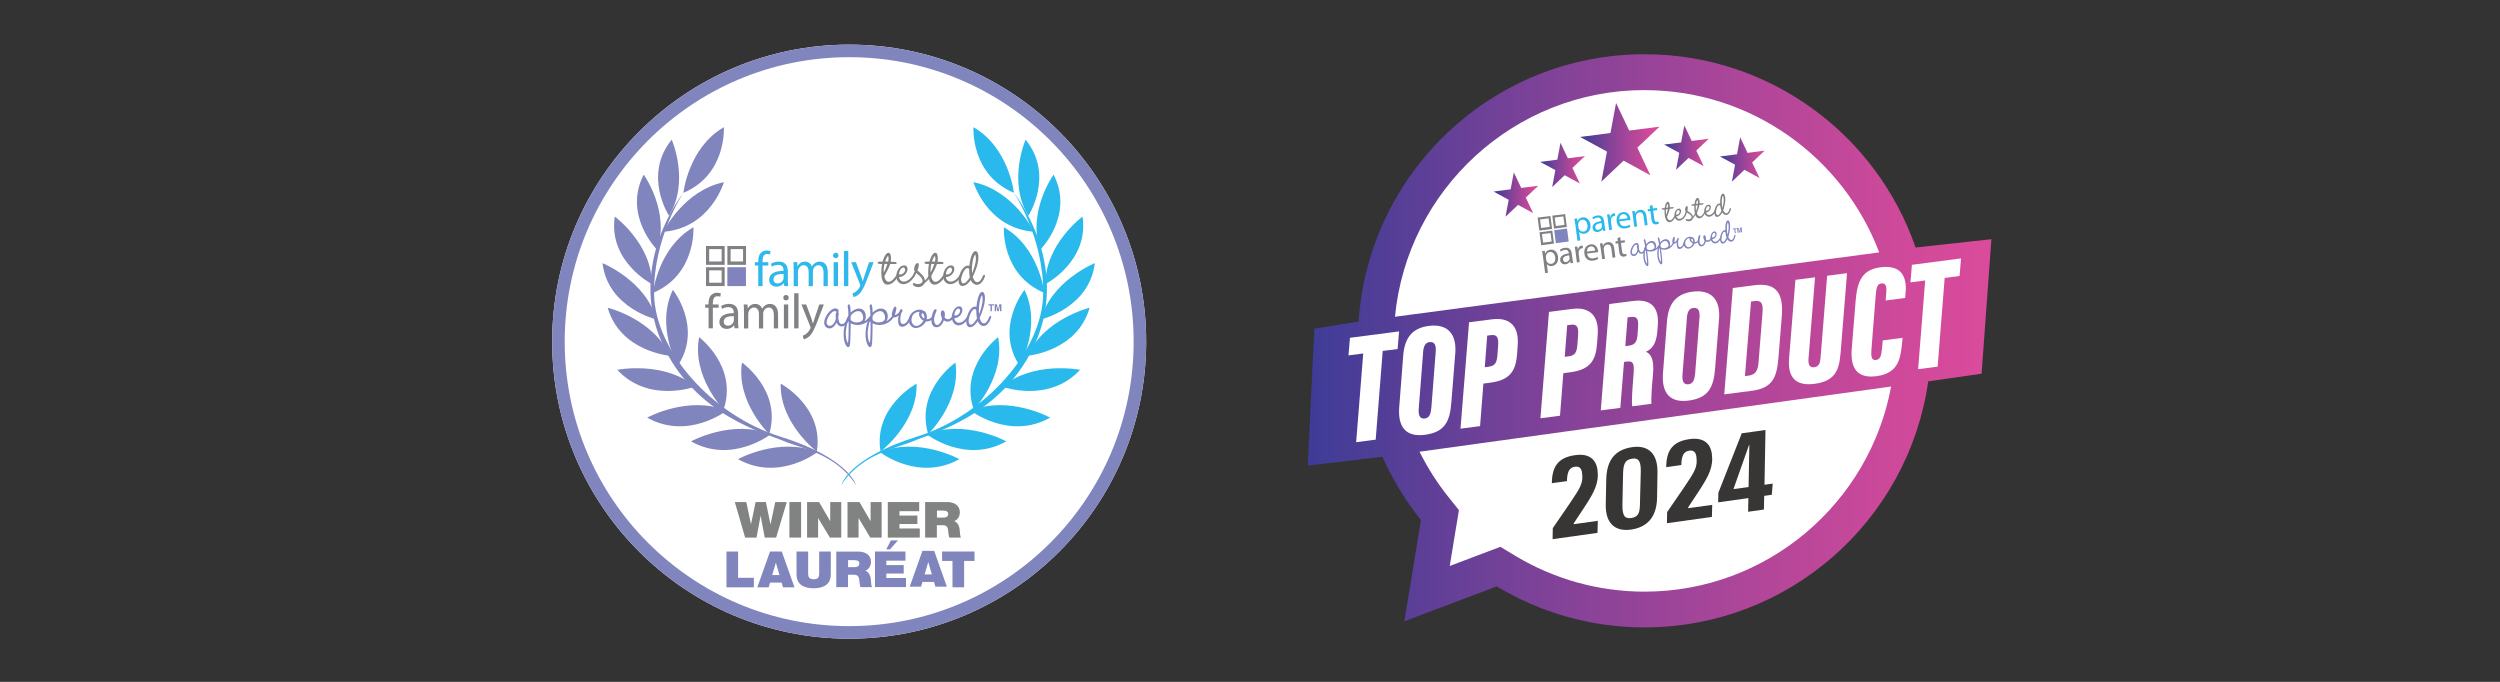 <?xml version="1.0" encoding="UTF-8"?>
<svg id="Layer_1" data-name="Layer 1" xmlns="http://www.w3.org/2000/svg" xmlns:xlink="http://www.w3.org/1999/xlink" viewBox="0 0 512 139.64">
  <rect x="0" y="0" width="512" height="139.64" fill="#333333" stroke="none"/>
  <defs>
    <style>
      .cls-1 {
        fill: url(#linear-gradient);
      }

      .cls-1, .cls-2, .cls-3, .cls-4, .cls-5, .cls-6, .cls-7, .cls-8, .cls-9, .cls-10, .cls-11, .cls-12, .cls-13, .cls-14, .cls-15, .cls-16, .cls-17 {
        stroke-width: 0px;
      }

      .cls-2 {
        fill: url(#linear-gradient-6);
      }

      .cls-18 {
        clip-path: url(#clippath-2);
      }

      .cls-3 {
        fill: url(#linear-gradient-5);
      }

      .cls-4 {
        fill: none;
      }

      .cls-5 {
        fill: #8184bc;
      }

      .cls-19 {
        clip-path: url(#clippath-1);
      }

      .cls-20 {
        clip-path: url(#clippath-4);
      }

      .cls-6 {
        fill: #8085bd;
      }

      .cls-7 {
        fill: #2eb8eb;
      }

      .cls-8 {
        fill: #fff;
      }

      .cls-9 {
        fill: url(#linear-gradient-2);
      }

      .cls-10 {
        fill: #808284;
      }

      .cls-11 {
        fill: url(#linear-gradient-3);
      }

      .cls-12 {
        fill: #2ab9ec;
      }

      .cls-21 {
        clip-path: url(#clippath);
      }

      .cls-22 {
        clip-path: url(#clippath-3);
      }

      .cls-13 {
        fill: #231f20;
        opacity: .9;
      }

      .cls-23 {
        clip-path: url(#clippath-5);
      }

      .cls-14 {
        fill: #808184;
      }

      .cls-15 {
        fill: url(#linear-gradient-4);
      }

      .cls-16 {
        fill: #818282;
      }

      .cls-17 {
        fill: #8185bd;
      }
    </style>
    <clipPath id="clippath">
      <path class="cls-4" d="m298.26,107.7l.53-3.23-2.05-2.55c-2.37-2.95-4.38-6.11-6.02-9.41l96.58-13.35c-4.41,23.87-25.37,42.01-50.5,42.01-9.35,0-18.5-2.54-26.47-7.34l-3.05-1.84-3.33,1.26-7.04,2.66,1.34-8.2Zm38.55-89.24c21.94,0,40.71,13.83,48.05,33.23l-99.17,13.18c2.49-26.01,24.47-46.42,51.12-46.42m-58.56,47.4l-9.08,1.45-1.33,28.05,15.29-1.8c2.07,4.67,4.73,9.02,7.88,12.95l-3.4,20.74,18.92-7.15c8.84,5.33,19.19,8.4,30.26,8.4,29.6,0,54.07-21.91,58.11-50.39l10.93-1.57,2.01-27.54-15.53,1.7c-7.93-23.03-29.78-39.58-55.51-39.58-31.09,0-56.52,24.17-58.56,54.74"/>
    </clipPath>
    <linearGradient id="linear-gradient" x1="31.12" y1="3003.39" x2="31.69" y2="3003.39" gradientTransform="translate(-7410.02 740951.99) scale(246.68 -246.68)" gradientUnits="userSpaceOnUse">
      <stop offset="0" stop-color="#3b3c97"/>
      <stop offset=".34" stop-color="#7c4298"/>
      <stop offset=".65" stop-color="#af4699"/>
      <stop offset=".87" stop-color="#cf499a"/>
      <stop offset="1" stop-color="#db4b9b"/>
    </linearGradient>
    <clipPath id="clippath-1">
      <polygon class="cls-4" points="329.82 27.24 323.61 28.05 329.11 31.05 327.96 37.2 332.51 32.9 338 35.9 335.32 30.24 339.87 25.94 333.66 26.74 330.97 21.09 329.82 27.24"/>
    </clipPath>
    <linearGradient id="linear-gradient-2" x1="31.9" y1="3080.29" x2="32.47" y2="3080.29" gradientTransform="translate(-590.18 88261.87) scale(28.64 -28.64)" xlink:href="#linear-gradient"/>
    <clipPath id="clippath-2">
      <polygon class="cls-4" points="344.3 29.16 340.81 29.61 343.91 31.3 343.26 34.77 345.82 32.34 348.92 34.03 347.4 30.84 349.96 28.41 346.47 28.87 344.95 25.69 344.3 29.16"/>
    </clipPath>
    <linearGradient id="linear-gradient-3" x1="31.92" y1="3147.9" x2="32.49" y2="3147.9" gradientTransform="translate(-174.26 50821.75) scale(16.14 -16.14)" xlink:href="#linear-gradient"/>
    <clipPath id="clippath-3">
      <polygon class="cls-4" points="355.74 31.59 352.24 32.05 355.34 33.73 354.7 37.2 357.26 34.78 360.36 36.46 358.84 33.28 361.4 30.85 357.9 31.31 356.39 28.12 355.74 31.59"/>
    </clipPath>
    <linearGradient id="linear-gradient-4" x1="31.38" y1="3148.01" x2="31.95" y2="3148.01" gradientTransform="translate(-154.1 50826.02) scale(16.14 -16.14)" xlink:href="#linear-gradient"/>
    <clipPath id="clippath-4">
      <polygon class="cls-4" points="318.94 32.7 315.44 33.16 318.54 34.84 317.89 38.31 320.45 35.89 323.55 37.58 322.03 34.39 324.6 31.97 321.1 32.42 319.59 29.23 318.94 32.7"/>
    </clipPath>
    <linearGradient id="linear-gradient-5" x1="33.12" y1="3148.04" x2="33.69" y2="3148.04" gradientTransform="translate(-219.02 50834.34) scale(16.14 -16.14)" xlink:href="#linear-gradient"/>
    <clipPath id="clippath-5">
      <polygon class="cls-4" points="309.38 38.77 305.89 39.23 308.98 40.92 308.33 44.38 310.9 41.96 313.99 43.65 312.48 40.46 315.04 38.04 311.55 38.49 310.03 35.31 309.38 38.77"/>
    </clipPath>
    <linearGradient id="linear-gradient-6" x1="33.57" y1="3148.33" x2="34.14" y2="3148.33" gradientTransform="translate(-235.85 50845.04) scale(16.14 -16.14)" xlink:href="#linear-gradient"/>
  </defs>
  <g>
    <g>
      <circle class="cls-8" cx="174.01" cy="70.24" r="59.5" transform="translate(99.03 242.26) rotate(-88.43)"/>
      <g>
        <g>
          <path class="cls-6" d="m139.96,39.49s1-9.24,8.29-13.44c0,0,.6,9.72-8.29,13.44Z"/>
          <path class="cls-6" d="m135.86,47.47s4.08-8.44,12.4-10.16c0,0-2.73,9.39-12.4,10.16Z"/>
          <path class="cls-6" d="m137.57,28.6s3.75,8.58-.56,15.59c0,0-5.39-8.27.56-15.59Z"/>
          <path class="cls-6" d="m131.84,35.76s5.46,7.69,2.71,15.38c0,0-7.01-7.08-2.71-15.38Z"/>
          <path class="cls-6" d="m125.91,44.35s7.7,5.7,7.57,13.82c0,0-8.96-4.65-7.57-13.82Z"/>
          <path class="cls-6" d="m123.39,53.89s8.96,3.64,11.01,11.52c0,0-9.91-2.32-11.01-11.52Z"/>
          <path class="cls-6" d="m124.46,63.02s9.43,2.34,12.68,9.84c0,0-10.16-.9-12.68-9.84Z"/>
          <path class="cls-6" d="m126.42,75.74s9.53-1.9,15.94,3.45c0,0-9.52,3.5-15.94-3.45Z"/>
          <path class="cls-6" d="m132.54,85.53s8.44-4.63,16.27-1.43c0,0-7.91,6.14-16.27,1.43Z"/>
          <path class="cls-6" d="m141.53,90.39s8.44-4.63,16.27-1.43c0,0-7.92,6.14-16.27,1.43Z"/>
          <path class="cls-6" d="m151.14,94.03s8.44-4.63,16.27-1.44c0,0-7.92,6.14-16.27,1.44Z"/>
          <path class="cls-6" d="m133.73,59.98s1-9.24,8.29-13.44c0,0,.6,9.72-8.29,13.44Z"/>
          <path class="cls-6" d="m138.78,74.93s-4.57-8.21-.97-15.57c0,0,6.18,7.75.97,15.57Z"/>
          <path class="cls-6" d="m148.18,83.9s-6.56-6.87-4.99-14.85c0,0,8,6.05,4.99,14.85Z"/>
          <path class="cls-6" d="m157.53,88.91s-6.83-6.63-5.57-14.66c0,0,8.23,5.76,5.57,14.66Z"/>
          <path class="cls-6" d="m167.28,92.48s-7.62-5.79-7.39-13.91c0,0,8.9,4.76,7.39,13.91Z"/>
          <path class="cls-6" d="m139.96,39.49s-11.51,14.27-4.49,30.5c6.59,15.25,21.77,18.87,24.96,20.3,3.2,1.43,10.69,2.48,14.88,9.05,0,0-1.4-5.52-15.48-9.91-14.08-4.39-25.67-17.63-25.87-29.17-.2-11.53,5.99-20.78,5.99-20.78Z"/>
        </g>
        <g>
          <path class="cls-12" d="m207.65,39.49s-1-9.24-8.29-13.44c0,0-.6,9.72,8.29,13.44Z"/>
          <path class="cls-12" d="m211.76,47.47s-4.08-8.44-12.4-10.16c0,0,2.73,9.39,12.4,10.16Z"/>
          <path class="cls-12" d="m210.04,28.6s-3.74,8.58.57,15.59c0,0,5.39-8.27-.57-15.59Z"/>
          <path class="cls-12" d="m215.77,35.76s-5.47,7.69-2.71,15.38c0,0,7.01-7.08,2.71-15.38Z"/>
          <path class="cls-12" d="m221.7,44.35s-7.69,5.7-7.57,13.82c0,0,8.96-4.65,7.57-13.82Z"/>
          <path class="cls-12" d="m224.22,53.89s-8.96,3.64-11.01,11.52c0,0,9.91-2.32,11.01-11.52Z"/>
          <path class="cls-12" d="m223.15,63.02s-9.42,2.34-12.67,9.84c0,0,10.16-.9,12.67-9.84Z"/>
          <path class="cls-12" d="m221.2,75.74s-9.53-1.9-15.94,3.45c0,0,9.52,3.5,15.94-3.45Z"/>
          <path class="cls-12" d="m215.07,85.53s-8.44-4.63-16.27-1.43c0,0,7.92,6.14,16.27,1.43Z"/>
          <path class="cls-12" d="m206.08,90.39s-8.44-4.63-16.27-1.43c0,0,7.92,6.14,16.27,1.43Z"/>
          <path class="cls-12" d="m196.47,94.03s-8.44-4.63-16.27-1.44c0,0,7.92,6.14,16.27,1.44Z"/>
          <path class="cls-12" d="m213.88,59.98s-1-9.24-8.29-13.44c0,0-.6,9.72,8.29,13.44Z"/>
          <path class="cls-12" d="m208.84,74.93s4.57-8.21.97-15.57c0,0-6.18,7.75-.97,15.57Z"/>
          <path class="cls-12" d="m199.43,83.9s6.56-6.87,4.98-14.85c0,0-8,6.05-4.98,14.85Z"/>
          <path class="cls-12" d="m190.09,88.91s6.83-6.63,5.57-14.66c0,0-8.23,5.76-5.57,14.66Z"/>
          <path class="cls-12" d="m180.33,92.48s7.62-5.79,7.39-13.91c0,0-8.9,4.76-7.39,13.91Z"/>
          <path class="cls-12" d="m207.65,39.49s11.51,14.27,4.5,30.5c-6.59,15.25-21.77,18.87-24.97,20.3-3.2,1.43-10.69,2.48-14.88,9.05,0,0,1.39-5.52,15.48-9.91,14.08-4.39,25.67-17.63,25.86-29.17.2-11.53-5.99-20.78-5.99-20.78Z"/>
        </g>
      </g>
      <g>
        <path class="cls-8" d="m173.91,9.14c-33.6,0-60.83,27.24-60.83,60.83s27.23,60.83,60.83,60.83,60.83-27.23,60.83-60.83-27.23-60.83-60.83-60.83Zm0,119.09c-32.18,0-58.26-26.09-58.26-58.26s26.09-58.26,58.26-58.26,58.26,26.09,58.26,58.26-26.08,58.26-58.26,58.26Z"/>
        <path class="cls-6" d="m173.91,9.14c-33.6,0-60.83,27.24-60.83,60.83s27.23,60.83,60.83,60.83,60.83-27.23,60.83-60.83-27.23-60.83-60.83-60.83h0Zm0,119.09c-32.18,0-58.26-26.09-58.26-58.26s26.09-58.26,58.26-58.26,58.26,26.09,58.26,58.26-26.08,58.26-58.26,58.26h0Z"/>
      </g>
      <g>
        <g>
          <path class="cls-16" d="m158.95,110.1h-2.33l-.84-4.43h-.02l-.82,4.43h-2.34l-2.11-7.28h2.35l.95,4.5h.02l.94-4.5h2.11l.92,4.56h.02l.97-4.56h2.36l-2.18,7.28Z"/>
          <path class="cls-16" d="m161.67,102.82h2.4v7.28h-2.4v-7.28Z"/>
          <path class="cls-16" d="m165.3,102.82h2.45l2.26,3.89h.02v-3.89h2.26v7.28h-2.33l-2.39-3.98h-.02v3.98h-2.26v-7.28Z"/>
          <path class="cls-16" d="m173.57,102.82h2.45l2.26,3.89h.02v-3.89h2.26v7.28h-2.33l-2.38-3.98h-.02v3.98h-2.26v-7.28Z"/>
          <path class="cls-16" d="m181.82,102.82h6.43v1.87h-4.04v.9h3.67v1.73h-3.67v.91h4.16v1.87h-6.55v-7.28Z"/>
          <path class="cls-16" d="m189.48,102.82h4.56c1.36,0,2.54.7,2.54,2.08,0,.75-.37,1.55-1.17,1.82.65.24,1.06.91,1.14,1.82.03.36.04,1.23.26,1.56h-2.39c-.12-.37-.16-.75-.2-1.12-.06-.7-.13-1.42-1.08-1.42h-1.27v2.54h-2.4v-7.28Zm2.4,3.18h1.25c.45,0,1.06-.07,1.06-.72,0-.46-.27-.72-1.18-.72h-1.12v1.45Z"/>
        </g>
        <g>
          <path class="cls-6" d="m148.78,120.28v-7.33h2.38v5.38h3.23v1.95h-5.61Z"/>
          <path class="cls-6" d="m155.1,120.28l2.6-7.33h2.41l2.6,7.33h-2.36l-.28-.97h-2.36l-.29.97h-2.34Zm3.05-2.51h1.49l-.74-2.54-.75,2.54Z"/>
          <g>
            <path class="cls-6" d="m163.13,112.95h2.38v4.52c0,.42.09.72.26.89.18.18.47.27.88.27s.69-.09.86-.26c.17-.17.26-.47.26-.9v-4.52h2.38v4.7c0,.92-.3,1.62-.9,2.1-.6.48-1.46.73-2.6.73s-2.01-.24-2.62-.73c-.6-.49-.9-1.19-.9-2.1v-4.7Z"/>
            <path class="cls-6" d="m186.31,120.15l2.6-7.33h2.41l2.6,7.33h-2.36l-.28-.97h-2.36l-.29.97h-2.34Zm3.05-2.51h1.49l-.74-2.54-.75,2.54Z"/>
            <path class="cls-6" d="m195.07,120.28v-5.4h-2.13v-1.93h6.64v1.93h-2.13v5.4h-2.38Z"/>
            <path class="cls-6" d="m171.28,112.97h4.56c1.36,0,2.54.7,2.54,2.08,0,.75-.37,1.55-1.17,1.82.65.24,1.06.91,1.14,1.82.03.36.04,1.23.26,1.56h-2.39c-.12-.37-.16-.75-.2-1.12-.06-.7-.13-1.42-1.08-1.42h-1.27v2.54h-2.4v-7.28Zm2.4,3.18h1.25c.45,0,1.06-.07,1.06-.72,0-.46-.27-.72-1.18-.72h-1.12v1.45Z"/>
            <g>
              <polygon class="cls-6" points="183.91 110.67 182.27 112.51 181.5 112.51 182.46 110.67 183.91 110.67"/>
              <path class="cls-6" d="m179.2,112.95h6.24v1.87h-3.92v.91h3.56v1.73h-3.56v.91h4.03v1.86h-6.35v-7.28Z"/>
            </g>
          </g>
        </g>
      </g>
      <rect class="cls-4" x="104.16" y="-.18" width="140" height="140"/>
      <g>
        <g>
          <path class="cls-16" d="m183.93,56.64c-.39.68-1.27,1.66-2.11,1.66-1.2,0-1.33-1.61-1.33-2.49,0-.58.06-1.17.16-1.73-.2-.01-.91.03-.91-.26,0-.34.78-.25,1.01-.23.14-.49.58-1.82,1.21-1.82.47,0,.52.81.52,1.15,0,.23-.01.46-.06.68.33.01.71.01,1.04.07.1.02.18.08.18.19s-.09.2-.2.2h-1.12c-.29.88-.74,1.6-1.16,2.41-.02.04-.03.07-.03.12,0,.41.36,1.12.85,1.12.93,0,1.52-1.46,1.82-1.46.13,0,.19.13.19.25,0,.04-.02.1-.05.14Zm-2.8-2.57c-.09.45-.16.9-.16,1.34,0,.13,0,.28.02.4.32-.55.55-1.14.75-1.75h-.61Zm.73-1.66c-.25.23-.49.82-.59,1.15h.62c.06-.17.09-.37.09-.56,0-.16-.03-.48-.11-.59Z"/>
          <path class="cls-16" d="m187.28,56.57c-.37.78-1.37,1.63-2.26,1.63-.94,0-1.46-.81-1.46-1.67s.59-2.18,1.62-2.18c.45,0,.68.33.68.75,0,.85-.89,1.69-1.75,1.63.09.55.42.94,1,.94,1.17,0,1.82-1.42,2.02-1.42.12,0,.19.1.19.2,0,.03-.01.07-.03.12Zm-2.22-1.78c-.61,0-.92.87-.95,1.36.09.04.19.06.29.06.45,0,.98-.48.98-.94,0-.17-.11-.48-.32-.48Z"/>
          <path class="cls-16" d="m189.25,58.16c-.32.42-.67.65-1.21.65-.35,0-1.09-.21-1.09-.64,0-.11.07-.22.19-.22.1,0,.42.23.79.23.45,0,1.01-.17,1.01-.69,0-.58-.87-1.23-1.28-1.57-.09.17-.38.84-.58.84-.12,0-.16-.12-.16-.21,0-.16.32-.8.41-1-.09-.16-.12-.33-.12-.51,0-.34.29-1.17.71-1.17.2,0,.25.2.25.36,0,.35-.15.82-.28,1.14.51.48,1.58,1.31,1.51,2.09.38-.32.67-.73.91-1.15.05-.07.09-.15.17-.15s.14.06.14.15c0,.79-.98,1.29-1.38,1.85Z"/>
          <path class="cls-16" d="m193.53,56.64c-.39.68-1.27,1.66-2.11,1.66-1.2,0-1.33-1.61-1.33-2.49,0-.58.06-1.17.16-1.73-.2-.01-.91.03-.91-.26,0-.34.78-.25,1.01-.23.13-.49.58-1.82,1.2-1.82.48,0,.52.81.52,1.15,0,.23-.01.46-.06.68.33.01.71.01,1.04.07.1.02.18.08.18.19s-.09.2-.21.2h-1.12c-.29.88-.74,1.6-1.15,2.41-.01.04-.03.07-.03.12,0,.41.36,1.12.85,1.12.93,0,1.52-1.46,1.82-1.46.13,0,.19.13.19.25,0,.04-.01.1-.05.14Zm-2.8-2.57c-.09.45-.16.9-.16,1.34,0,.13,0,.28.02.4.31-.55.55-1.14.75-1.75h-.61Zm.72-1.66c-.24.23-.49.82-.59,1.15h.62c.06-.17.09-.37.09-.56,0-.16-.03-.48-.12-.59Z"/>
          <path class="cls-16" d="m196.88,56.57c-.37.78-1.37,1.63-2.26,1.63-.94,0-1.46-.81-1.46-1.67s.59-2.18,1.61-2.18c.45,0,.68.33.68.75,0,.85-.89,1.69-1.75,1.63.09.55.42.94,1,.94,1.17,0,1.82-1.42,2.02-1.42.12,0,.19.1.19.2,0,.03-.02.07-.03.12Zm-2.22-1.78c-.61,0-.92.87-.95,1.36.09.04.19.06.29.06.45,0,.98-.48.98-.94,0-.17-.12-.48-.32-.48Z"/>
          <path class="cls-16" d="m201.73,56.57c-.21.7-.79,1.76-1.65,1.76-.58,0-1.06-.48-1.28-.97-.35.52-1.01,1.21-1.67,1.21s-.82-.63-.82-1.15c0-.96.75-3.02,1.92-3.02.1,0,.2.01.3.04.05-.66.4-3,1.26-3,.53,0,.59.89.59,1.27,0,1.28-.6,2.84-1.16,3.98.11.4.39,1.1.91,1.1.88,0,1.07-1.51,1.41-1.51.12,0,.19.1.19.22v.07Zm-3.1.24c-.13-.55-.14-1.06-.14-1.62,0-.17-.2-.29-.36-.29-.67,0-1.3,1.76-1.3,2.35,0,.3.1.79.49.79.49,0,1.08-.88,1.31-1.24Zm1.23-3.91c0-.22-.03-.62-.14-.79-.51.67-.68,2.27-.68,3.09,0,.26.02.5.05.77.37-.9.78-2.09.78-3.06Z"/>
        </g>
        <g>
          <path class="cls-14" d="m148.97,50.38v3.86h3.82v-3.86h-3.82Zm3.21,3.17h-2.55v-2.53h2.55v2.53Z"/>
          <path class="cls-14" d="m144.59,50.38v3.86h3.82v-3.86h-3.82Zm3.2,3.17h-2.55v-2.53h2.55v2.53Z"/>
          <path class="cls-14" d="m144.59,54.73v3.86h3.82v-3.86h-3.82Zm3.2,3.17h-2.55v-2.53h2.55v2.53Z"/>
          <rect class="cls-5" x="148.96" y="54.73" width="3.81" height="3.86"/>
        </g>
        <g>
          <g>
            <path class="cls-5" d="m174.05,64.88c-.09.87-.8,1.98-1.71,1.98-.48,0-.82-.35-.99-.8-.29.59-.82,1.2-1.47,1.2s-1.09-.53-1.09-1.19c0-1.09,1.21-2.91,2.3-2.91.26,0,.66.16.66.5,0,.09-.04.19-.11.25.08.05.14.16.14.26,0,.28-.1.56-.1.83,0,.47.14,1.37.73,1.37.96,0,1.1-1.76,1.49-1.76.09,0,.16.1.16.2v.07Zm-3.1-1.17c-.7,0-1.66,1.54-1.66,2.29,0,.43.24.73.65.73.69,0,1.24-.99,1.24-1.67,0-.16-.04-.32-.04-.49,0-.22.04-.56.23-.67-.15-.12-.24-.19-.42-.19Z"/>
            <path class="cls-5" d="m178.46,65.02c-.53.97-1.8,1.54-2.8,1.54-.49,0-1.01-.12-1.44-.35-.02.81,0,3.9-.19,4.56-.05.18-.14.32-.33.32-.09,0-.17-.04-.24-.1-.55-.54-.69-1.77-.69-2.52,0-1.04.2-2.15.63-3.1.09-.22.23-.41.32-.61.04-.08.03-.25.03-.32,0-.28-.01-.56-.03-.85-.01-.29-.12-.62-.12-.89,0-.16.11-.38.29-.38.32,0,.31,1.45.31,1.7.46-.45,1.09-.83,1.73-.83.87,0,1.39.69,1.39,1.58,0,.37-.08.76-.3,1.04.45-.24.74-.6,1.1-.97.06-.06.11-.1.19-.1.09,0,.19.1.19.21,0,.03-.01.07-.02.1Zm-4.73.79c-.27,0-.52,2.07-.52,2.4,0,.51.07,1.7.46,2.02.14-.56.14-3.44.14-4.22,0-.03-.06-.21-.08-.21Zm2.02-2.09c-.56,0-1.55.58-1.55,1.24,0,.17-.02.53.08.64.32.29.72.43,1.13.43.56,0,1.36-.18,1.36-.94,0-.68-.32-1.38-1.02-1.38Z"/>
            <path class="cls-5" d="m182.95,65.02c-.53.97-1.8,1.54-2.8,1.54-.49,0-1.01-.12-1.44-.35-.02.81,0,3.9-.19,4.56-.05.18-.14.32-.33.32-.09,0-.18-.04-.24-.1-.54-.54-.69-1.77-.69-2.52,0-1.04.2-2.15.63-3.1.09-.22.23-.41.33-.61.04-.08.03-.25.03-.32,0-.28-.01-.56-.03-.85-.02-.29-.12-.62-.12-.89,0-.16.11-.38.29-.38.33,0,.31,1.45.31,1.7.46-.45,1.09-.83,1.73-.83.87,0,1.39.69,1.39,1.58,0,.37-.08.76-.3,1.04.45-.24.75-.6,1.1-.97.05-.06.11-.1.19-.1.09,0,.19.1.19.21,0,.03-.01.07-.03.1Zm-4.73.79c-.28,0-.52,2.07-.52,2.4,0,.51.07,1.7.46,2.02.14-.56.14-3.44.14-4.22,0-.03-.06-.21-.08-.21Zm2.02-2.09c-.56,0-1.55.58-1.55,1.24,0,.17-.03.53.08.64.31.29.72.43,1.13.43.56,0,1.36-.18,1.36-.94,0-.68-.33-1.38-1.02-1.38Z"/>
            <path class="cls-5" d="m183.34,64.51c.23,0,.83-.49.88-.74.04-.2.18-.47.4-.47.13,0,.22.18.22.31s-.07.27-.15.35c-.2.23-.31,1.14-.31,1.48,0,.41.08.91.56.91.95,0,1.21-1.6,1.55-1.6.1,0,.17.09.17.18v.07c-.22.87-1,1.92-1.89,1.92-.69,0-.84-.63-.84-1.24,0-.35.04-.69.1-1.04-.36.25-.56.38-.98.35-.07.05-.15.11-.23.11s-.15-.07-.15-.16c0-.06.03-.1.04-.15-.05-.12-.07-.25-.07-.37,0-.35.31-1.62.73-1.62.14,0,.22.16.22.29,0,.37-.33,1.39-.31,1.42h.08Z"/>
            <path class="cls-5" d="m191.2,64.99c-.19.63-1.06.91-1.6.84-.36.76-1.25,1.35-2.04,1.35-.84,0-1.44-.75-1.44-1.63,0-1.21,1.1-2.14,2.18-2.14.18,0,.64,0,.7.22.04.02.08.02.13.02.47.03.7.8.7,1.24,0,.16-.03.34-.07.48.04.01.1.01.14.01.71,0,1-.66,1.17-.66.09,0,.16.09.16.18,0,.03-.01.04-.03.09Zm-3.51,1.76c.57,0,1.17-.56,1.43-1.08-.46-.28-.9-.73-.9-1.33,0-.16.04-.34.11-.48h-.06c-.9-.01-1.6.67-1.6,1.65,0,.63.4,1.25,1.02,1.25Zm1.2-2.6c-.14,0-.18.18-.18.3,0,.35.28.63.56.78.03-.12.05-.24.05-.37,0-.23-.18-.71-.44-.71Z"/>
            <path class="cls-5" d="m194.07,65.87c-.27,0-.54-.1-.78-.27-.2.69-.76,1.42-1.48,1.42-.8,0-1.07-.74-1.07-1.49,0-.44.31-2.21.86-2.21.12,0,.23.13.23.25,0,.1-.54,1.13-.54,1.93,0,.41.18,1.06.64,1.06.41,0,.99-.85.99-1.27,0-.21-.24-.56-.24-1,0-.27.04-.72.37-.72.41,0,.47.61.47.94,0,.17-.07.35-.05.51v.04c.19.18.42.31.68.31.62,0,.82-.72,1.01-.72.12,0,.19.13.19.25,0,.47-.8.97-1.25.97Z"/>
            <path class="cls-5" d="m198.44,64.98c-.36.79-1.29,1.66-2.14,1.66s-1.37-.82-1.37-1.7.56-2.21,1.53-2.21c.42,0,.64.34.64.76,0,.86-.84,1.71-1.65,1.66.08.56.39.95.94.95,1.1,0,1.72-1.44,1.91-1.44.11,0,.18.1.18.2,0,.03-.01.07-.03.12Zm-2.1-1.8c-.57,0-.87.88-.9,1.38.08.04.17.06.27.06.42,0,.92-.49.92-.95,0-.17-.11-.48-.3-.48Z"/>
            <path class="cls-5" d="m203,64.98c-.21.72-.75,1.79-1.55,1.79-.54,0-.99-.48-1.21-.98-.33.53-.95,1.23-1.57,1.23s-.78-.65-.78-1.17c0-.98.71-3.06,1.81-3.06.09,0,.19.02.28.04.04-.67.38-3.05,1.18-3.05.5,0,.56.91.56,1.29,0,1.3-.57,2.88-1.09,4.04.11.41.37,1.11.86,1.11.83,0,1.01-1.54,1.33-1.54.11,0,.18.1.18.22v.07Zm-2.92.25c-.12-.56-.14-1.07-.14-1.64,0-.18-.19-.29-.34-.29-.63,0-1.23,1.79-1.23,2.39,0,.31.1.81.46.81.46,0,1.02-.9,1.24-1.26Zm1.16-3.97c0-.22-.03-.63-.13-.8-.47.67-.64,2.3-.64,3.13,0,.27.01.51.04.78.35-.91.73-2.12.73-3.11Z"/>
          </g>
          <g>
            <path class="cls-5" d="m203.56,62.32v.24h-.42v1.18h-.29v-1.18h-.43v-.24h1.14Z"/>
            <path class="cls-5" d="m204.26,63.74l-.25-1.15v1.15h-.29v-1.42h.42l.27,1.09.26-1.09h.42v1.42h-.29v-1.15l-.26,1.15h-.29Z"/>
          </g>
        </g>
        <g>
          <path class="cls-7" d="m155.29,58.6v-4.22h-.69v-.68h.69v-.23c0-.69.15-1.32.57-1.71.33-.32.78-.46,1.19-.46.31,0,.59.07.76.14l-.12.69c-.13-.06-.31-.11-.57-.11-.76,0-.95.67-.95,1.42v.26h1.18v.68h-1.18v4.22h-.88Z"/>
          <path class="cls-7" d="m160.62,58.6l-.07-.62h-.03c-.27.38-.8.73-1.5.73-.99,0-1.5-.7-1.5-1.41,0-1.18,1.05-1.83,2.95-1.82v-.1c0-.41-.11-1.13-1.11-1.13-.46,0-.93.14-1.28.36l-.2-.59c.4-.26.99-.44,1.61-.44,1.5,0,1.86,1.02,1.86,2v1.83c0,.43.02.84.08,1.17h-.81Zm-.13-2.5c-.97-.02-2.08.15-2.08,1.1,0,.58.38.85.84.85.64,0,1.04-.41,1.18-.82.03-.09.05-.19.05-.28v-.85Z"/>
          <path class="cls-7" d="m162.53,55.02c0-.51,0-.92-.04-1.33h.78l.04.79h.03c.27-.47.73-.9,1.54-.9.67,0,1.17.4,1.39.98h.02c.15-.27.34-.49.55-.64.29-.22.62-.34,1.08-.34.65,0,1.61.43,1.61,2.13v2.89h-.87v-2.77c0-.94-.34-1.51-1.06-1.51-.51,0-.9.37-1.05.81-.04.12-.07.28-.07.45v3.03h-.87v-2.94c0-.78-.34-1.35-1.02-1.35-.56,0-.96.45-1.1.89-.05.13-.07.28-.07.44v2.96h-.87v-3.57Z"/>
          <path class="cls-7" d="m171.72,52.32c.01.3-.21.55-.57.55-.31,0-.54-.24-.54-.55s.23-.56.56-.56.55.24.55.56Zm-.99,6.28v-4.9h.89v4.9h-.89Z"/>
          <path class="cls-7" d="m172.84,51.41h.89v7.19h-.89v-7.19Z"/>
          <path class="cls-7" d="m175.3,53.7l1.07,2.9c.11.32.23.71.31,1h.02c.09-.29.19-.67.31-1.02l.97-2.88h.94l-1.34,3.49c-.64,1.68-1.07,2.54-1.68,3.07-.44.38-.87.54-1.09.58l-.22-.75c.22-.07.52-.21.78-.44.24-.19.55-.54.75-.99.04-.09.07-.16.07-.21s-.02-.12-.06-.23l-1.81-4.52h.97Z"/>
        </g>
        <g>
          <path class="cls-14" d="m145.11,67.25v-4.22h-.69v-.68h.69v-.23c0-.69.15-1.32.57-1.71.33-.32.78-.46,1.19-.46.31,0,.59.07.76.14l-.12.69c-.13-.06-.31-.11-.57-.11-.76,0-.95.67-.95,1.42v.26h1.18v.68h-1.18v4.22h-.88Z"/>
          <path class="cls-14" d="m150.43,67.25l-.07-.62h-.03c-.27.38-.8.73-1.5.73-.99,0-1.5-.7-1.5-1.41,0-1.18,1.05-1.83,2.95-1.82v-.1c0-.41-.11-1.13-1.11-1.13-.46,0-.93.14-1.28.36l-.2-.59c.4-.26.99-.44,1.61-.44,1.5,0,1.86,1.02,1.86,2v1.83c0,.42.02.84.08,1.17h-.81Zm-.13-2.5c-.97-.02-2.08.15-2.08,1.1,0,.58.38.85.84.85.64,0,1.04-.41,1.18-.82.03-.09.05-.19.05-.28v-.85Z"/>
          <path class="cls-14" d="m152.35,63.68c0-.51,0-.92-.04-1.33h.78l.04.79h.03c.27-.47.73-.9,1.54-.9.67,0,1.17.41,1.39.98h.02c.15-.27.34-.49.55-.64.29-.22.62-.34,1.08-.34.65,0,1.61.43,1.61,2.13v2.89h-.87v-2.77c0-.94-.34-1.51-1.06-1.51-.51,0-.9.37-1.05.81-.04.12-.07.28-.07.45v3.03h-.87v-2.94c0-.78-.34-1.35-1.02-1.35-.56,0-.96.45-1.1.89-.05.13-.07.28-.07.44v2.96h-.87v-3.57Z"/>
          <path class="cls-14" d="m161.53,60.97c.01.3-.21.55-.57.55-.31,0-.54-.24-.54-.55s.23-.56.56-.56.55.24.55.56Zm-.99,6.28v-4.9h.89v4.9h-.89Z"/>
          <path class="cls-14" d="m162.65,60.06h.89v7.19h-.89v-7.19Z"/>
          <path class="cls-14" d="m165.11,62.35l1.07,2.9c.11.32.23.71.31,1h.02c.09-.29.19-.67.31-1.02l.97-2.88h.94l-1.34,3.49c-.64,1.68-1.07,2.54-1.68,3.07-.44.38-.87.54-1.09.58l-.22-.75c.22-.07.52-.21.78-.44.24-.19.55-.54.75-.99.04-.09.07-.16.07-.21s-.02-.12-.06-.23l-1.81-4.52h.97Z"/>
        </g>
      </g>
    </g>
    <g>
      <path class="cls-8" d="m404.86,75.19l-13.47,1.79c-3.52,27.45-26.97,48.66-55.37,48.66-10.78,0-20.84-3.05-29.37-8.34h-10.93v-8.86c-4.76-4.95-8.61-10.79-11.28-17.24l-14.73,1.96,1.03-23.7,9.47-1.26c.86-30.08,25.51-54.21,55.81-54.21,25.22,0,46.53,16.72,53.46,39.69l15.36-2.04.03,23.55Z"/>
      <g class="cls-21">
        <rect class="cls-1" x="267.84" y="11.13" width="140" height="117.38"/>
      </g>
      <polygon class="cls-8" points="279.19 72.39 276.17 72.78 276.47 69.18 286.53 67.87 286.23 71.48 283.18 71.87 281.74 90.04 277.74 90.56 279.19 72.39"/>
      <path class="cls-8" d="m298.03,72.47l-.8,10.05c-.31,4-1.51,6.02-5.43,6.53-3.86.5-5.55-1.59-5.24-5.63l.82-10.61c.31-3.97,2.16-5.66,5.22-6.06,3.75-.49,5.78,1.49,5.44,5.71m-6.59-.23l-.89,11.46c-.09,1.15.1,2.17,1.24,2.02.97-.13,1.24-.99,1.35-2.28l.89-11.47c.09-1.25-.21-2.03-1.3-1.89-.79.1-1.2.75-1.3,2.15"/>
      <path class="cls-8" d="m300.85,66.01l4.7-.61c3.87-.5,5.54,1.62,5.28,5.25l-.12,1.73c-.25,3.58-1.41,5.46-5.54,6l-1.37.18-.68,8.71-4.01.52,1.75-21.78Zm3.23,9.2l.83-.11c1.35-.18,1.64-.91,1.76-2.36l.14-1.87c.12-1.48-.07-2.42-1.43-2.24l-.8.1-.5,6.48Z"/>
      <path class="cls-8" d="m317.23,63.88l4.7-.61c3.87-.5,5.54,1.62,5.28,5.25l-.12,1.73c-.25,3.58-1.41,5.46-5.55,6l-1.37.18-.68,8.71-4.01.52,1.75-21.78Zm3.23,9.2l.83-.11c1.35-.18,1.64-.92,1.76-2.36l.14-1.87c.12-1.48-.07-2.42-1.43-2.24l-.8.1-.5,6.48Z"/>
      <path class="cls-8" d="m332.6,74.13l-.76,9.4-4,.52,1.74-21.78,4.87-.63c3.54-.46,5.36,1.18,5.07,4.95l-.1,1.25c-.19,2.63-1.15,3.67-2.33,4.19,1,.51,1.74,1.41,1.43,4.79-.2,2.1-.4,4.76-.31,5.88l-3.93.51c-.16-.95.01-3.25.28-6.67.17-2.15-.1-2.66-1.4-2.49l-.56.07Zm.26-3.24l.55-.07c1.45-.19,1.87-.68,1.99-2.62l.08-1.34c.09-1.46-.17-2.12-1.51-1.94l-.64.08-.47,5.89Z"/>
      <path class="cls-8" d="m352.05,65.46l-.8,10.05c-.31,4-1.51,6.02-5.43,6.53-3.86.5-5.55-1.59-5.24-5.63l.82-10.61c.31-3.96,2.16-5.66,5.22-6.06,3.75-.49,5.78,1.49,5.44,5.71m-6.59-.23l-.89,11.46c-.1,1.15.1,2.17,1.24,2.02.97-.13,1.24-.99,1.35-2.27l.89-11.47c.09-1.25-.21-2.03-1.3-1.89-.79.1-1.2.75-1.3,2.15"/>
      <path class="cls-8" d="m354.88,58.99l4.47-.58c4.56-.59,5.93,1.8,5.56,6.39l-.69,8.48c-.32,3.86-1.08,6.19-5.44,6.75l-5.65.73,1.75-21.78Zm2.49,18.03l.79-.1c1.43-.19,1.86-1.11,1.99-2.72l.81-10.2c.13-1.6-.07-2.55-1.61-2.35l-.74.1-1.25,15.29Z"/>
      <path class="cls-8" d="m371.72,56.8l-1.34,16.7c-.09,1.2.27,1.83,1.16,1.71,1.05-.14,1.23-.92,1.32-2.04l1.34-16.7,4.07-.53-1.31,16.26c-.3,3.65-1.11,5.86-5.37,6.41-3.81.5-5.49-1.31-5.19-5.13l1.3-16.17,4.02-.52Z"/>
      <path class="cls-8" d="m389.65,69.18l-.09.95c-.33,3.12-.63,6.31-5.26,6.91-3.75.49-5.41-1.4-5.06-5.63l.8-9.86c.34-4.16,1.46-6.34,5.08-6.81,4.97-.65,5.41,2.86,5.13,5.43l-.07.85-4,.52.13-1.57c.12-1.39-.12-2.03-1-1.92-.8.1-1.02.75-1.15,2.3l-.89,11.22c-.1,1.43,0,2.27.94,2.15.84-.11,1.09-.8,1.24-2.44l.14-1.57,4.07-.53Z"/>
      <polygon class="cls-8" points="394.28 57.44 391.26 57.83 391.56 54.23 401.62 52.92 401.32 56.52 398.27 56.92 396.83 75.09 392.83 75.61 394.28 57.44"/>
      <g class="cls-19">
        <rect class="cls-9" x="323.61" y="21.09" width="16.26" height="16.11"/>
      </g>
      <g class="cls-18">
        <rect class="cls-11" x="340.81" y="25.69" width="9.16" height="9.08"/>
      </g>
      <g class="cls-22">
        <rect class="cls-15" x="352.24" y="28.12" width="9.16" height="9.08"/>
      </g>
      <g class="cls-20">
        <rect class="cls-3" x="315.44" y="29.23" width="9.16" height="9.08"/>
      </g>
      <g class="cls-23">
        <rect class="cls-2" x="305.89" y="35.31" width="9.16" height="9.08"/>
      </g>
      <g>
        <path class="cls-14" d="m314.9,44.57l.35,2.66,2.62-.34-.35-2.66-2.62.34Zm2.49,1.89l-1.76.23-.23-1.74,1.76-.23.23,1.74Z"/>
        <path class="cls-14" d="m315.29,47.57l.35,2.66,2.62-.34-.35-2.66-2.62.34Zm2.49,1.89l-1.76.23-.23-1.74,1.76-.23.23,1.74Z"/>
        <g>
          <path class="cls-14" d="m317.91,44.17l.35,2.66,2.63-.34-.35-2.66-2.63.34Zm2.49,1.89l-1.76.23-.23-1.74,1.76-.23.23,1.74Z"/>
          <g>
            <path class="cls-17" d="m355.65,46.72l.02.17-.29.04.11.81-.2.03-.11-.81-.3.04-.02-.17.78-.1Z"/>
            <path class="cls-17" d="m356.25,47.63l-.28-.77.1.79-.2.03-.13-.98.29-.04.28.73.08-.77.29-.04.13.98-.2.03-.1-.79-.07.81-.2.03Z"/>
          </g>
          <g>
            <path class="cls-10" d="m343.19,44.28c-.19.46-.67,1.16-1.2,1.23-.76.1-.98-.92-1.05-1.48-.05-.37-.06-.75-.04-1.12-.13,0-.58.09-.6-.09-.03-.22.48-.22.62-.23.05-.32.22-1.2.62-1.26.3-.04.4.47.42.69.02.15.03.3.02.44.21-.02.45-.05.67-.04.07,0,.12.03.13.11s-.04.14-.11.15l-.71.09c-.11.58-.34,1.08-.54,1.63,0,.03-.01.05,0,.08.03.26.32.68.63.64.59-.08.84-1.05,1.04-1.08.08-.01.13.07.14.14,0,.03,0,.07-.02.1Zm-2-1.4c-.02.29-.03.58.01.87.01.08.02.18.04.26.16-.38.25-.77.33-1.17l-.39.05Zm.32-1.12c-.14.17-.24.56-.28.78l.39-.04c.02-.12.02-.25,0-.37-.01-.1-.06-.3-.12-.37Z"/>
            <path class="cls-10" d="m345.31,43.96c-.17.53-.73,1.15-1.3,1.22-.6.08-1-.39-1.07-.94s.2-1.44.85-1.52c.29-.04.46.15.49.42.07.54-.43,1.15-.97,1.18.1.34.34.56.71.51.74-.1,1.04-1.05,1.16-1.07.08,0,.13.05.14.11,0,.02,0,.05,0,.08Zm-1.56-.94c-.38.05-.51.63-.49.94.06.02.12.02.19.01.28-.04.58-.39.55-.68-.01-.11-.11-.29-.24-.28Z"/>
            <path class="cls-10" d="m346.69,44.8c-.17.29-.37.47-.72.51-.22.03-.71-.04-.74-.31,0-.07.03-.14.1-.15.06,0,.28.11.52.08.28-.04.63-.19.58-.52-.05-.37-.65-.71-.95-.89-.04.12-.17.56-.3.58-.07,0-.11-.06-.12-.12-.01-.1.14-.53.17-.67-.07-.09-.1-.2-.12-.31-.03-.22.09-.77.35-.8.13-.02.17.11.19.21.03.22-.02.54-.08.75.36.26,1.11.7,1.14,1.2.21-.23.36-.52.48-.81.02-.05.04-.1.1-.11s.1.02.1.08c.07.5-.52.9-.73,1.29Z"/>
            <path class="cls-10" d="m349.29,43.48c-.19.46-.67,1.16-1.2,1.23-.76.1-.98-.92-1.05-1.48-.05-.37-.06-.75-.04-1.12-.13,0-.58.09-.6-.09-.03-.22.48-.22.63-.23.04-.32.21-1.2.61-1.26.3-.04.4.47.43.69.02.15.03.3.02.44.21-.02.45-.05.67-.04.07,0,.12.03.13.11s-.04.14-.11.15l-.72.09c-.11.58-.33,1.08-.53,1.63,0,.03-.01.05,0,.08.03.26.32.68.64.64.59-.08.84-1.05,1.03-1.08.08-.01.13.07.14.14,0,.03,0,.07-.02.1Zm-1.99-1.4c-.02.29-.03.58.01.87.01.08.02.18.05.26.15-.37.25-.77.33-1.17l-.39.05Zm.32-1.11c-.14.17-.24.56-.28.78l.4-.04c.02-.12.02-.25,0-.37-.01-.1-.06-.3-.12-.37Z"/>
            <path class="cls-10" d="m351.42,43.16c-.17.53-.74,1.15-1.31,1.22-.6.08-.99-.39-1.07-.94s.19-1.44.84-1.52c.29-.04.46.15.5.42.07.54-.43,1.15-.98,1.18.1.34.35.56.71.51.74-.1,1.04-1.05,1.17-1.07.07,0,.13.05.14.11,0,.02,0,.05,0,.08Zm-1.56-.94c-.38.05-.52.63-.49.94.06.02.13.02.19.01.29-.04.59-.39.55-.68-.01-.11-.11-.29-.24-.28Z"/>
            <path class="cls-10" d="m354.5,42.76c-.08.47-.36,1.19-.9,1.26-.37.05-.71-.21-.9-.51-.18.36-.54.85-.96.91s-.58-.33-.62-.67c-.08-.61.23-1.98.97-2.08.06,0,.13,0,.2,0-.03-.42,0-1.94.55-2.01.34-.04.45.52.48.76.11.82-.15,1.86-.4,2.63.11.25.34.67.67.62.56-.07.55-1.05.77-1.08.07,0,.13.05.14.12v.05Zm-1.95.41c-.13-.34-.18-.66-.23-1.02-.01-.11-.15-.17-.25-.15-.42.06-.68,1.23-.63,1.6.03.19.13.5.38.46.31-.04.62-.65.73-.9Zm.45-2.59c-.02-.14-.07-.39-.16-.49-.27.47-.24,1.5-.17,2.02.02.17.05.32.09.48.16-.6.32-1.4.24-2.01Z"/>
          </g>
          <g>
            <path class="cls-12" d="m322.59,45.85c-.05-.41-.11-.74-.16-1.04l.52-.07.11.54h.01c.18-.42.54-.7,1.06-.76.78-.1,1.45.48,1.58,1.44.15,1.15-.48,1.81-1.24,1.91-.42.06-.82-.08-1.05-.37h-.01s.23,1.74.23,1.74l-.58.08-.45-3.47Zm.69.78c.01.09.03.16.06.23.16.39.55.62.96.57.62-.08.91-.63.81-1.36-.08-.64-.49-1.14-1.11-1.06-.4.05-.74.38-.79.83,0,.07-.02.16,0,.24l.07.55Z"/>
            <path class="cls-12" d="m328.66,46.47c.04.28.09.55.15.76l-.52.07-.1-.4h-.02c-.14.28-.46.55-.91.61-.65.09-1.04-.33-1.1-.79-.1-.77.53-1.29,1.77-1.44v-.07c-.04-.26-.18-.73-.83-.64-.3.04-.6.17-.81.35l-.19-.37c.24-.2.62-.36,1.02-.42.98-.13,1.31.51,1.39,1.14l.16,1.2Zm-.68-.79c-.64.07-1.34.28-1.26.9.05.39.32.52.62.49.42-.06.66-.36.72-.64.01-.07,0-.14,0-.19l-.07-.56Z"/>
            <path class="cls-12" d="m329.28,44.93c-.05-.38-.1-.7-.16-1l.51-.07.11.63h.02c.09-.45.41-.77.8-.82.06,0,.11,0,.16,0l.07.55c-.06,0-.12,0-.2.01-.41.05-.66.4-.68.84,0,.08,0,.18.01.27l.22,1.71-.58.08-.29-2.2Z"/>
            <path class="cls-12" d="m331.66,45.34c.12.79.65,1.05,1.24.97.42-.05.67-.16.87-.28l.16.4c-.19.12-.54.28-1.05.35-.99.13-1.66-.45-1.79-1.42s.34-1.8,1.28-1.92c1.05-.14,1.44.74,1.52,1.33.02.12.02.21.02.27l-2.25.29Zm1.65-.64c-.04-.36-.28-.92-.93-.83-.6.08-.78.65-.77,1.06l1.7-.22Z"/>
            <path class="cls-12" d="m334.41,44.12c-.04-.34-.09-.6-.14-.86l.51-.07.1.53h.01c.12-.32.45-.67.98-.74.44-.06,1.17.12,1.31,1.22l.25,1.9-.58.08-.24-1.84c-.07-.52-.32-.92-.87-.85-.38.05-.64.36-.7.7-.02.08-.02.18,0,.28l.25,1.92-.58.08-.31-2.33Z"/>
            <path class="cls-12" d="m338.41,41.93l.1.77.84-.11.06.44-.84.11.23,1.73c.05.4.19.61.52.57.16-.02.25-.05.33-.08l.09.44c-.11.06-.28.12-.51.15-.27.04-.5-.03-.66-.16-.18-.16-.29-.43-.34-.81l-.23-1.75-.5.07-.06-.44.5-.07-.08-.6.55-.25Z"/>
          </g>
          <g>
            <path class="cls-14" d="m315.98,52.46c-.05-.41-.11-.74-.16-1.04l.52-.07.11.55h.01c.18-.42.54-.7,1.06-.77.78-.1,1.45.48,1.57,1.44.15,1.15-.48,1.81-1.24,1.91-.42.06-.82-.08-1.05-.37h-.01s.23,1.74.23,1.74l-.58.08-.45-3.47Zm.69.78c.01.09.03.17.06.23.16.39.55.62.96.57.62-.08.91-.63.81-1.37-.08-.63-.49-1.14-1.11-1.06-.4.05-.74.38-.79.83-.01.08-.02.16,0,.24l.07.55Z"/>
            <path class="cls-14" d="m322.05,53.08c.04.28.08.55.14.76l-.52.07-.1-.4h-.02c-.15.28-.46.55-.92.61-.65.09-1.04-.33-1.1-.79-.1-.78.53-1.29,1.77-1.44v-.07c-.04-.26-.18-.73-.83-.64-.31.04-.61.17-.81.35l-.19-.37c.24-.2.62-.36,1.03-.41.98-.13,1.31.51,1.39,1.14l.16,1.2Zm-.68-.79c-.64.07-1.34.28-1.26.9.05.38.33.52.61.48.42-.06.66-.36.72-.64,0-.07,0-.13,0-.19l-.07-.56Z"/>
            <path class="cls-14" d="m322.67,51.54c-.05-.38-.1-.7-.16-1l.51-.07.11.63h.02c.09-.45.41-.77.8-.82.06,0,.1,0,.16,0l.07.55c-.06,0-.12,0-.2.01-.41.05-.66.4-.68.85,0,.08,0,.18.01.27l.22,1.71-.58.08-.29-2.2Z"/>
            <path class="cls-14" d="m325.05,51.94c.12.79.66,1.05,1.24.97.42-.05.67-.16.87-.28l.16.4c-.19.12-.54.28-1.05.35-.99.13-1.66-.45-1.79-1.42s.34-1.79,1.28-1.92c1.05-.14,1.44.74,1.52,1.33.02.12.02.21.02.27l-2.25.29Zm1.66-.64c-.04-.36-.28-.92-.93-.83-.6.08-.78.65-.77,1.06l1.7-.22Z"/>
            <path class="cls-14" d="m327.8,50.73c-.04-.34-.09-.6-.14-.86l.52-.07.1.53h.01c.12-.32.45-.67.98-.74.44-.06,1.17.12,1.31,1.21l.25,1.91-.58.08-.24-1.85c-.07-.52-.32-.92-.86-.85-.38.05-.64.36-.7.7-.02.07-.02.18,0,.28l.25,1.93-.58.08-.31-2.33Z"/>
            <path class="cls-14" d="m331.81,48.54l.1.77.83-.11.06.44-.83.11.23,1.73c.05.4.19.61.52.57.16-.02.25-.05.33-.09l.08.44c-.11.05-.28.12-.51.15-.27.04-.5-.03-.66-.16-.18-.16-.29-.43-.34-.81l-.23-1.75-.5.06-.06-.44.5-.06-.08-.6.55-.25Z"/>
          </g>
          <rect class="cls-17" x="318.46" y="46.99" width="2.65" height="2.68" transform="translate(-3.57 41.96) rotate(-7.47)"/>
          <g>
            <path class="cls-17" d="m337.13,50.59c.02.55-.34,1.3-.92,1.38-.3.04-.54-.15-.69-.42-.14.39-.42.82-.83.88s-.73-.24-.78-.65c-.09-.68.52-1.93,1.21-2.02.16-.02.43.05.46.26,0,.05,0,.12-.05.16.06.03.1.09.11.15.02.18-.02.36,0,.53.04.29.2.84.57.8.61-.08.55-1.19.8-1.23.06,0,.11.05.12.11v.05Zm-2.06-.48c-.44.06-.92,1.1-.86,1.57.03.27.21.44.47.4.44-.06.7-.73.64-1.15-.01-.1-.05-.2-.07-.3-.02-.14-.02-.35.09-.44-.1-.06-.17-.1-.28-.09Z"/>
            <path class="cls-17" d="m339.92,50.31c-.26.65-1.01,1.11-1.64,1.19-.31.04-.65.01-.94-.1.06.51.32,2.44.25,2.87-.02.12-.06.21-.18.23-.06,0-.11-.01-.16-.05-.39-.29-.58-1.05-.65-1.52-.09-.65-.05-1.37.14-2,.04-.15.11-.28.15-.41.02-.05,0-.16,0-.21-.02-.17-.05-.35-.09-.53-.03-.18-.13-.38-.15-.55-.01-.1.04-.25.15-.26.21-.03.32.88.34,1.04.26-.32.62-.61,1.02-.66.55-.07.93.32,1.01.88.03.23.01.48-.1.68.26-.19.42-.44.62-.7.03-.04.06-.07.11-.08.06,0,.13.05.14.11,0,.02,0,.04,0,.06Zm-2.93.89c-.17.02-.16,1.34-.13,1.55.04.32.18,1.06.46,1.23.04-.36-.2-2.17-.26-2.65,0-.02-.05-.13-.07-.12Zm1.11-1.48c-.35.05-.93.49-.88.91.01.11.03.33.1.4.22.16.49.21.75.17.35-.05.84-.23.78-.7-.06-.42-.32-.84-.76-.78Z"/>
            <path class="cls-17" d="m342.76,49.94c-.26.65-1.01,1.11-1.64,1.19-.31.04-.65.01-.94-.1.06.51.32,2.44.25,2.87-.02.12-.06.21-.18.23-.06,0-.12-.01-.16-.04-.39-.29-.58-1.05-.64-1.52-.09-.65-.05-1.37.14-2,.04-.15.11-.28.16-.41.02-.05,0-.16,0-.21-.02-.17-.05-.35-.09-.53-.03-.18-.13-.38-.15-.55-.01-.1.04-.25.15-.26.21-.03.32.88.34,1.04.26-.32.62-.61,1.02-.66.55-.07.93.32,1.01.88.03.23.01.48-.1.68.26-.19.42-.44.62-.7.03-.04.06-.07.11-.08.06,0,.13.05.14.11,0,.02,0,.04,0,.06Zm-2.92.89c-.17.02-.16,1.34-.13,1.55.04.32.18,1.06.46,1.23.04-.36-.2-2.17-.26-2.65,0-.02-.05-.13-.07-.12Zm1.11-1.48c-.35.05-.93.49-.88.91.01.11.03.33.11.4.22.16.49.21.75.17.35-.05.84-.23.78-.7-.06-.42-.32-.84-.76-.78Z"/>
            <path class="cls-17" d="m342.96,49.59c.15-.02.48-.37.5-.53,0-.13.07-.31.21-.33.09-.01.15.09.16.17s-.02.17-.07.24c-.11.16-.1.74-.07.95.03.25.12.56.43.52.6-.08.63-1.1.85-1.13.06,0,.11.04.12.1v.04c-.06.56-.47,1.28-1.03,1.36-.44.06-.59-.32-.64-.71-.03-.22-.03-.44-.02-.66-.2.19-.32.29-.59.3-.04.04-.09.08-.14.09-.05,0-.1-.03-.11-.09,0-.04,0-.07.01-.1-.04-.07-.06-.15-.07-.22-.03-.22.06-1.04.33-1.08.09-.01.15.08.16.16.03.23-.09.9-.08.92h.05Z"/>
            <path class="cls-17" d="m347.97,49.24c-.07.41-.59.66-.95.66-.16.51-.68.95-1.18,1.01-.53.07-.97-.35-1.04-.9-.1-.76.52-1.43,1.2-1.52.11-.01.4-.05.46.08.03,0,.05,0,.08,0,.3-.02.51.45.55.72.01.1.01.21,0,.31.03,0,.06,0,.09,0,.45-.06.58-.5.69-.51.06,0,.11.04.12.1,0,.02,0,.03-.01.06Zm-2.07,1.39c.36-.05.7-.45.81-.8-.32-.14-.63-.38-.68-.76-.01-.1,0-.22.03-.31h-.04c-.57.07-.96.56-.88,1.17.05.4.35.75.75.7Zm.54-1.73c-.09.01-.1.13-.09.2.03.22.23.37.42.44,0-.08.02-.15,0-.24-.02-.15-.17-.43-.33-.41Z"/>
            <path class="cls-17" d="m349.86,49.55c-.17.02-.35-.02-.51-.1-.07.45-.37.95-.82,1.01-.51.07-.74-.38-.8-.85-.04-.27.02-1.41.36-1.46.08-.01.16.06.16.14,0,.06-.25.75-.18,1.25.03.26.2.65.49.61.26-.03.56-.61.52-.88-.02-.13-.2-.33-.24-.61-.02-.17-.03-.45.17-.48.26-.03.34.35.37.55.01.11-.01.22,0,.32v.03c.14.1.29.16.46.14.39-.05.46-.52.58-.53.08-.01.13.07.14.14.04.29-.43.67-.71.71Z"/>
            <path class="cls-17" d="m352.54,48.63c-.16.53-.68,1.15-1.21,1.22s-.93-.4-1.01-.95.17-1.43.78-1.51c.26-.03.43.16.46.43.07.54-.39,1.14-.9,1.17.1.34.33.56.67.52.7-.09.97-1.04,1.09-1.06.07,0,.12.05.13.11,0,.02,0,.05,0,.08Zm-1.47-.95c-.36.05-.48.62-.45.94.06.02.12.02.18.01.26-.03.54-.38.51-.67-.01-.11-.11-.29-.23-.28Z"/>
            <path class="cls-17" d="m355.43,48.25c-.07.47-.33,1.18-.83,1.25-.34.05-.66-.22-.84-.51-.16.36-.5.85-.89.9s-.54-.34-.59-.67c-.08-.62.2-1.98.89-2.07.06,0,.12,0,.18,0-.03-.43,0-1.94.5-2.01.32-.04.43.52.46.76.11.82-.12,1.85-.35,2.62.1.25.32.67.63.63.53-.07.51-1.05.72-1.08.07,0,.12.05.13.12v.05Zm-1.83.4c-.12-.34-.17-.66-.22-1.02-.01-.11-.14-.17-.24-.16-.4.05-.63,1.22-.58,1.6.03.19.13.5.36.47.29-.04.57-.65.68-.89Zm.41-2.59c-.02-.14-.07-.39-.15-.49-.24.46-.22,1.49-.15,2.02.02.17.05.32.09.48.15-.6.29-1.39.21-2.01Z"/>
          </g>
        </g>
      </g>
      <g>
        <path class="cls-13" d="m317.97,110.43l.04-2.27,3.42-4.98c2.27-3.38,2.87-4.23,2.56-6.43-.11-.76-.5-1.3-1.42-1.17-1.04.15-1.62.83-1.66,2.95l-3.09.43c.02-3.64,1.5-5.29,4.78-5.75,2.71-.38,4.25.75,4.56,2.99.37,2.64-.61,4.56-2.76,7.8l-2.1,3.18.02.17,4.91-.69-.06,2.47-9.21,1.29Z"/>
        <path class="cls-13" d="m328.86,103.31l.1-5.09c.08-4.2,2-6.18,5.35-6.65,3.26-.46,5.22,1.34,5.14,5.22l-.08,5.09c-.07,4.15-2.12,6.12-5.36,6.58-3.23.45-5.23-1.26-5.15-5.15Zm7.01-.5l.16-6.09c.04-1.96-.25-3-1.74-2.79-1.58.22-1.87,1.23-1.89,3.37l-.13,6.06c0,2,.29,2.94,1.8,2.73,1.56-.22,1.79-1.12,1.8-3.29Z"/>
        <path class="cls-13" d="m341.39,107.14l.04-2.27,3.42-4.98c2.27-3.38,2.87-4.23,2.56-6.43-.11-.76-.5-1.3-1.42-1.17-1.04.15-1.62.83-1.66,2.95l-3.09.44c.02-3.64,1.5-5.29,4.78-5.75,2.72-.38,4.25.75,4.56,3,.37,2.64-.61,4.56-2.75,7.8l-2.1,3.18.02.17,4.91-.69-.06,2.47-9.21,1.29Z"/>
        <path class="cls-13" d="m358.01,104.81l.06-2.8-6.19.87.04-1.96,4.79-12.18,4.86-.68-.2,11.22,1.68-.24-.18,2.29-1.56.22-.06,2.8-3.23.46Zm-2.99-4.64l3.09-.43.16-8.59h-.07s-3.19,9.03-3.19,9.03Z"/>
      </g>
    </g>
  </g>
  <rect class="cls-4" y="-.18" width="512" height="140"/>
</svg>